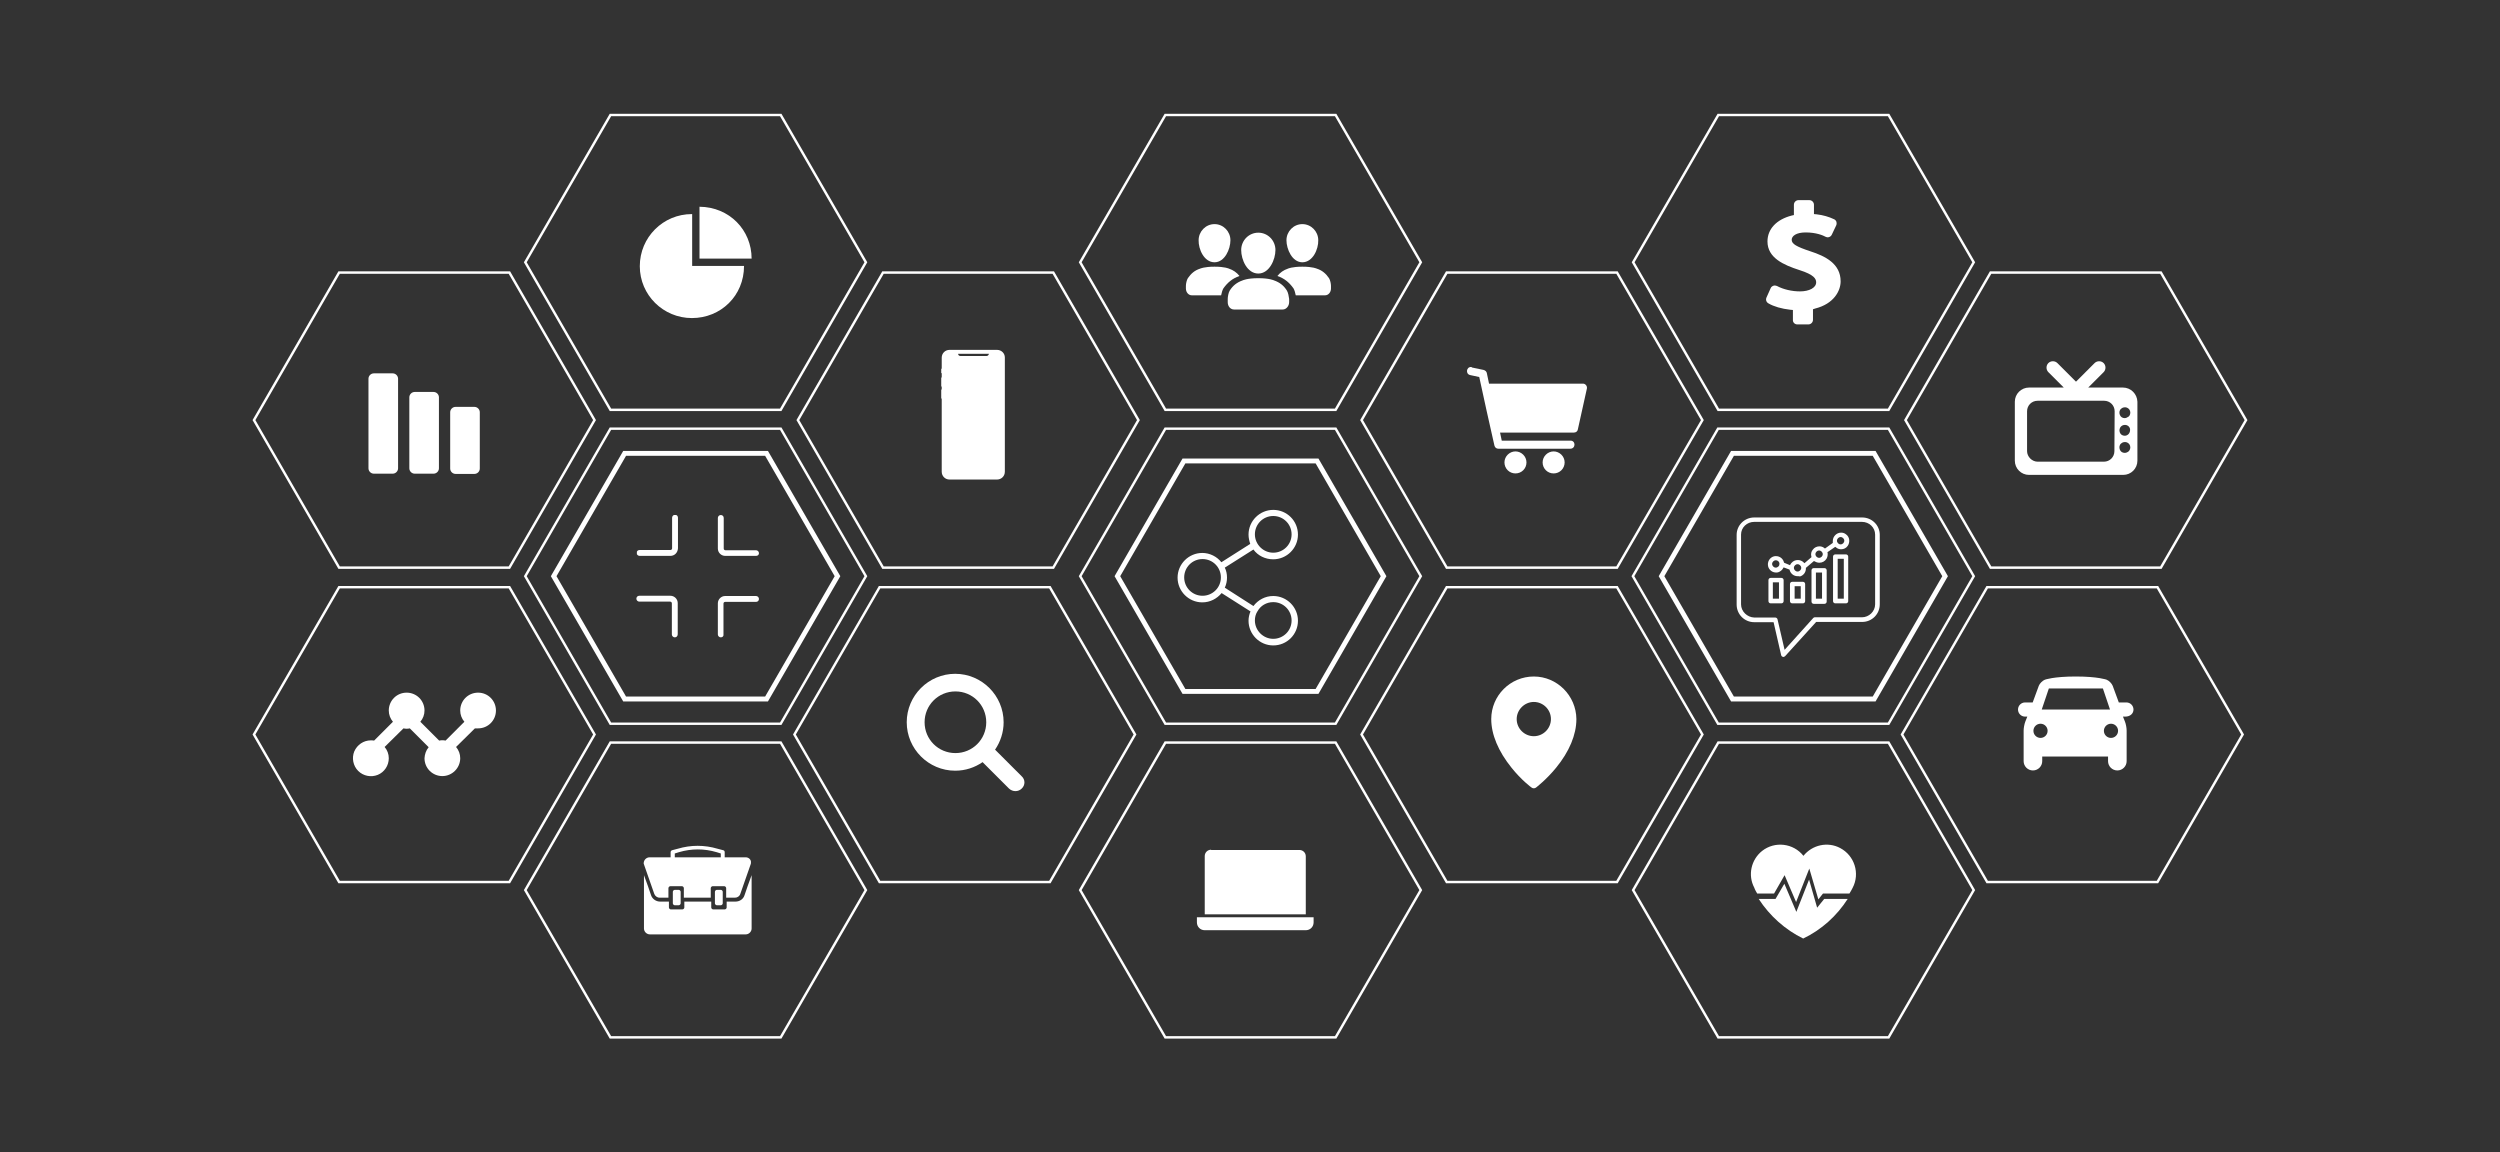 <svg xmlns="http://www.w3.org/2000/svg" xmlns:xlink="http://www.w3.org/1999/xlink" id="Layer_1" x="0px" y="0px" viewBox="0 0 1021.8 471" style="enable-background:new 0 0 1021.8 471;" xml:space="preserve">
<rect x="0" y="0" width="1021.8" height="471" fill="#333333" stroke="none"/>
<style type="text/css">
	.st0{fill:none;stroke:#FFFFFF;stroke-miterlimit:10;}
	.st1{fill:none;stroke:#FFFFFF;stroke-width:2;stroke-miterlimit:10;}
	.st2{clip-path:url(#SVGID_2_);}
	.st3{clip-path:url(#SVGID_4_);fill:#FFFFFF;}
	.st4{clip-path:url(#SVGID_6_);}
	.st5{clip-path:url(#SVGID_8_);fill:#FFFFFF;}
	.st6{clip-path:url(#SVGID_10_);fill:#FFFFFF;}
	.st7{clip-path:url(#SVGID_12_);fill:#FFFFFF;}
	.st8{clip-path:url(#SVGID_14_);fill:#FFFFFF;}
	.st9{fill:#FFFFFF;}
	.st10{fill-rule:evenodd;clip-rule:evenodd;fill:#FFFFFF;}
</style>
<polygon class="st0" points="319.1,175.2 249.5,175.2 214.7,235.5 249.5,295.8 319.1,295.8 353.9,235.5 "></polygon>
<polygon class="st0" points="319.1,47 249.5,47 214.7,107.2 249.5,167.5 319.1,167.5 353.9,107.2 "></polygon>
<polygon class="st0" points="319.1,303.5 249.5,303.5 214.7,363.8 249.5,424 319.1,424 353.9,363.8 "></polygon>
<polygon class="st0" points="208.2,111.4 138.6,111.4 103.8,171.7 138.6,232 208.2,232 243,171.7 "></polygon>
<polygon class="st0" points="208.2,240 138.6,240 103.8,300.2 138.6,360.5 208.2,360.5 243,300.2 "></polygon>
<polygon class="st0" points="430.5,111.4 360.9,111.4 326.1,171.7 360.9,232 430.5,232 465.3,171.7 "></polygon>
<polygon class="st0" points="429.1,240 359.5,240 324.7,300.2 359.5,360.5 429.1,360.5 463.9,300.2 "></polygon>
<polygon class="st0" points="545.9,47 476.3,47 441.5,107.2 476.3,167.5 545.9,167.5 580.7,107.2 "></polygon>
<polygon class="st0" points="545.9,303.5 476.3,303.5 441.5,363.8 476.3,424 545.9,424 580.7,363.8 "></polygon>
<polygon class="st0" points="771.9,47 702.3,47 667.5,107.2 702.3,167.5 771.9,167.5 806.7,107.2 "></polygon>
<polygon class="st0" points="771.9,303.5 702.3,303.5 667.5,363.8 702.3,424 771.9,424 806.7,363.8 "></polygon>
<polygon class="st0" points="660.9,111.4 591.3,111.4 556.5,171.7 591.3,232 660.9,232 695.8,171.7 "></polygon>
<polygon class="st0" points="660.9,240 591.3,240 556.5,300.2 591.3,360.5 660.9,360.5 695.8,300.2 "></polygon>
<polygon class="st0" points="883.2,111.4 813.6,111.4 778.8,171.7 813.6,232 883.2,232 918,171.7 "></polygon>
<polygon class="st0" points="881.8,240 812.2,240 777.4,300.2 812.2,360.5 881.8,360.5 916.6,300.2 "></polygon>
<polygon class="st0" points="545.9,175.2 476.3,175.2 441.5,235.5 476.3,295.8 545.9,295.8 580.7,235.5 "></polygon>
<polygon class="st1" points="538.3,188.4 483.9,188.4 456.7,235.5 483.9,282.6 538.3,282.6 565.5,235.5 "></polygon>
<polygon class="st1" points="313.3,185.3 255.3,185.3 226.3,235.5 255.3,285.7 313.3,285.7 342.3,235.5 "></polygon>
<polygon class="st0" points="771.9,175.2 702.2,175.2 667.4,235.5 702.2,295.8 771.9,295.8 806.7,235.5 "></polygon>
<polygon class="st1" points="766,185.3 708.1,185.3 679.1,235.5 708.1,285.7 766,285.7 795,235.5 "></polygon>
<g id="Connect_1_">
	<g>
		<g>
			<defs>
				<rect id="SVGID_1_" x="481.4" y="208.4" width="49" height="55.3"></rect>
			</defs>
			<clipPath id="SVGID_2_">
				<use xlink:href="#SVGID_1_" style="overflow:visible;"></use>
			</clipPath>
			<g class="st2">
				<g>
					<defs>
						<rect id="SVGID_3_" x="481.4" y="208.4" width="49" height="55.3"></rect>
					</defs>
					<clipPath id="SVGID_4_">
						<use xlink:href="#SVGID_3_" style="overflow:visible;"></use>
					</clipPath>
					<path class="st3" d="M520.4,208.4c-5.5,0-10.1,4.5-10.1,10.1c0,1.3,0.3,2.6,0.7,3.8l-11.8,7.5c-1.8-2.3-4.7-3.8-7.8-3.8       c-5.5,0-10.1,4.5-10.1,10.1c0,5.5,4.5,10.1,10.1,10.1c3.2,0,6-1.5,7.9-3.8l11.8,7.5c-0.5,1.2-0.8,2.5-0.8,3.8       c0,5.5,4.5,10.1,10.1,10.1s10.1-4.5,10.1-10.1c0-5.5-4.5-10.1-10.1-10.1c-3.3,0-6.2,1.6-8.1,4.1l-11.7-7.5       c0.6-1.3,0.9-2.7,0.9-4.1c0-1.5-0.3-2.9-0.9-4.1l11.7-7.4c1.8,2.5,4.8,4,8.1,4c5.5,0,10.1-4.5,10.1-10.1S526,208.4,520.4,208.4        M520.4,210.9c4.2,0,7.5,3.4,7.5,7.5c0,4.2-3.4,7.5-7.5,7.5s-7.5-3.4-7.5-7.5C512.9,214.3,516.2,210.9,520.4,210.9        M491.5,228.5c4.2,0,7.5,3.4,7.5,7.5c0,4.2-3.4,7.5-7.5,7.5c-4.2,0-7.5-3.4-7.5-7.5S487.3,228.5,491.5,228.5 M520.4,246.1       c4.2,0,7.5,3.4,7.5,7.5c0,4.2-3.4,7.5-7.5,7.5s-7.5-3.4-7.5-7.5c0-1.3,0.3-2.5,0.9-3.5c0.1-0.1,0.1-0.2,0.2-0.3       C515.2,247.6,517.6,246.1,520.4,246.1"></path>
				</g>
			</g>
		</g>
	</g>
</g>
<g id="Capture_1_">
	<g>
		<g>
			<defs>
				<rect id="SVGID_5_" x="260.3" y="210.5" width="49.9" height="49.9"></rect>
			</defs>
			<clipPath id="SVGID_6_">
				<use xlink:href="#SVGID_5_" style="overflow:visible;"></use>
			</clipPath>
			<g class="st4">
				<g>
					<defs>
						<rect id="SVGID_7_" x="260.3" y="210.5" width="49.9" height="49.9"></rect>
					</defs>
					<clipPath id="SVGID_8_">
						<use xlink:href="#SVGID_7_" style="overflow:visible;"></use>
					</clipPath>
					<path class="st5" d="M274,227.2h-12.6c-0.6,0-1.2-0.5-1.2-1.2s0.5-1.2,1.2-1.2H274c0.4,0,0.7-0.3,0.7-0.7v-12.5       c0-0.6,0.5-1.2,1.2-1.2s1.2,0.5,1.2,1.2v12.5C277,225.9,275.7,227.2,274,227.2"></path>
				</g>
				<g>
					<defs>
						<rect id="SVGID_9_" x="260.3" y="210.5" width="49.9" height="49.9"></rect>
					</defs>
					<clipPath id="SVGID_10_">
						<use xlink:href="#SVGID_9_" style="overflow:visible;"></use>
					</clipPath>
					<path class="st6" d="M309,227.2h-12.6c-1.6,0-3-1.3-3-3v-12.5c0-0.6,0.5-1.2,1.2-1.2s1.2,0.5,1.2,1.2v12.5       c0,0.4,0.3,0.7,0.7,0.7H309c0.6,0,1.2,0.5,1.2,1.2S309.7,227.2,309,227.2"></path>
				</g>
				<g>
					<defs>
						<rect id="SVGID_11_" x="260.3" y="210.5" width="49.9" height="49.9"></rect>
					</defs>
					<clipPath id="SVGID_12_">
						<use xlink:href="#SVGID_11_" style="overflow:visible;"></use>
					</clipPath>
					<path class="st7" d="M294.6,260.5c-0.6,0-1.2-0.5-1.2-1.2v-12.7c0-1.6,1.3-3,3-3H309c0.6,0,1.2,0.5,1.2,1.2s-0.5,1.2-1.2,1.2       h-12.6c-0.4,0-0.7,0.3-0.7,0.7v12.7C295.8,260,295.3,260.5,294.6,260.5"></path>
				</g>
				<g>
					<defs>
						<rect id="SVGID_13_" x="260.3" y="210.5" width="49.9" height="49.9"></rect>
					</defs>
					<clipPath id="SVGID_14_">
						<use xlink:href="#SVGID_13_" style="overflow:visible;"></use>
					</clipPath>
					<path class="st8" d="M275.8,260.5c-0.6,0-1.2-0.5-1.2-1.2v-12.7c0-0.4-0.3-0.7-0.7-0.7h-12.6c-0.6,0-1.2-0.5-1.2-1.2       s0.5-1.2,1.2-1.2H274c1.6,0,3,1.3,3,3v12.7C277,260,276.5,260.5,275.8,260.5"></path>
				</g>
			</g>
		</g>
	</g>
</g>
<path class="st9" d="M282.9,108.7V87.5c0,0,0,0-0.1,0c-11.8,0-21.3,9.5-21.3,21.3s9.6,21.2,21.3,21.2c11.8,0,21.3-9.1,21.3-21.3  H282.9z"></path>
<path class="st9" d="M307.2,105.7C307.2,105.7,307.1,105.7,307.2,105.7c0-11.7-9.1-21.1-21.3-21.2v21.2H307.2L307.2,105.7z"></path>
<g>
	<path class="st9" d="M152.8,152.6h7.7c1.2,0,2.2,1,2.2,2.2v36.6c0,1.2-1,2.2-2.2,2.2h-7.7c-1.2,0-2.2-1-2.2-2.2v-36.6   C150.6,153.6,151.6,152.6,152.8,152.6z"></path>
	<path class="st9" d="M169.5,160.2h7.7c1.2,0,2.2,1,2.2,2.2v29c0,1.2-1,2.2-2.2,2.2h-7.7c-1.2,0-2.2-1-2.2-2.2v-29   C167.3,161.2,168.3,160.2,169.5,160.2z"></path>
	<path class="st9" d="M186.2,166.3h7.7c1.2,0,2.2,1,2.2,2.2v23c0,1.2-1,2.2-2.2,2.2h-7.7c-1.2,0-2.2-1-2.2-2.2v-23   C184,167.3,185,166.3,186.2,166.3z"></path>
</g>
<path class="st9" d="M195.4,283.1c-4.1,0-7.3,3.3-7.3,7.3c0,1.7,0.6,3.3,1.7,4.6l-7.7,7.7c-0.9-0.2-1.7-0.2-2.6,0l-7.7-7.7  c1.1-1.3,1.7-2.9,1.7-4.6c0-4.1-3.3-7.3-7.3-7.3c-4.1,0-7.3,3.3-7.3,7.3c0,1.7,0.6,3.3,1.7,4.6l-7.7,7.7c-0.4-0.1-0.9-0.1-1.3-0.1  c-3,0-5.6,1.8-6.8,4.5c-1.1,2.7-0.5,5.9,1.6,8s5.3,2.7,8,1.6s4.5-3.8,4.5-6.8c0-1.7-0.6-3.3-1.7-4.6l7.7-7.6c0.9,0.2,1.7,0.2,2.6,0  l7.7,7.7c-1.1,1.3-1.6,2.9-1.7,4.5c0,4.1,3.3,7.3,7.3,7.3s7.3-3.3,7.3-7.3c0-1.7-0.6-3.3-1.7-4.6l7.7-7.6c0.4,0,0.9,0,1.3,0  c4.1,0,7.3-3.3,7.3-7.3S199.5,283.1,195.4,283.1L195.4,283.1z"></path>
<path class="st9" d="M734.6,132.6h4.5c1,0,1.9-0.8,1.9-1.9v-4.3l0.9-0.3c7.6-1.9,10.4-7.2,10.4-11.1c0-7.2-6.2-10.3-12.4-12.3  c-5.7-1.9-7.6-3-7.6-4.7c0-1.5,1.8-3,5.7-3c4.3,0,7.1,1.2,8.2,1.8c0.3,0.1,0.5,0.2,0.8,0.2c0.7,0,1.4-0.4,1.7-1.1l1.8-3.8  c0.2-0.4,0.2-1,0.1-1.4c-0.2-0.5-0.5-0.9-1-1.1c-2.1-1-4.5-1.7-7.1-2l-1.1-0.1v-3.8c0-1-0.8-1.9-1.9-1.9h-4.4c-1,0-1.9,0.8-1.9,1.9  v4.2l-0.9,0.2c-6.2,1.6-9.9,5.5-9.9,10.6c0,6.7,6.6,9.6,13.1,11.7c6,1.9,6.8,3.6,6.8,5c0,2.2-2.8,3.7-6.6,3.7  c-3.3,0-6.8-0.8-9.4-2.2c-0.3-0.1-0.6-0.2-0.9-0.2c-0.2,0-0.4,0-0.6,0.1c-0.5,0.2-0.9,0.5-1.1,1l-1.7,3.8c-0.4,0.9-0.1,1.9,0.8,2.4  c2.2,1.3,5.4,2.2,8.9,2.6l1.1,0.1v4C732.7,131.8,733.6,132.6,734.6,132.6L734.6,132.6z"></path>
<path class="st9" d="M403.3,145.5h-10.8c-0.5,0-0.9-0.4-0.9-0.9h12.6C404.1,145.1,403.7,145.5,403.3,145.5L403.3,145.5z M407.5,143  h-19.4c-1.8,0-3.2,1.4-3.2,3.2v4.5h-0.2v1.8h0.2v1.8h-0.2v3.7h0.2v1.2h-0.2v3.7h0.2v29.9c0,1.8,1.4,3.2,3.2,3.2h19.4  c1.8,0,3.2-1.4,3.2-3.2v-46.7C410.7,144.4,409.3,143,407.5,143L407.5,143z"></path>
<path class="st9" d="M489.2,374.9v2.1c0,1.8,1.4,3.2,3.2,3.2h41.3c1.8,0,3.2-1.4,3.2-3.2v-2.1H489.2z M495,347.3  c-1.5,0-2.6,1.2-2.6,2.6v23.8h41.3V350c0-1.5-1.2-2.6-2.6-2.6H495V347.3z"></path>
<path class="st9" d="M626.9,300.9c-3.8,0-7-3.1-7-7c0-3.8,3.2-7,7-7s7,3.1,7,7C633.9,297.7,630.8,300.9,626.9,300.9z M626.9,276.5  c-9.6,0-17.4,7.8-17.4,17.4c0,6.3,2.9,13.2,8.3,19.9c4,5,8,8,8.2,8.1c0.2,0.2,0.6,0.3,0.9,0.3s0.6-0.1,0.9-0.3  c0.1-0.1,4.2-3.2,8.2-8.1c5.4-6.6,8.3-13.5,8.3-19.9C644.2,284.3,636.4,276.5,626.9,276.5L626.9,276.5z"></path>
<path class="st9" d="M635,184.5c-2.4,0-4.5,2-4.5,4.5s2,4.5,4.5,4.5s4.5-2,4.5-4.5S637.4,184.5,635,184.5z M619.4,184.5  c-2.4,0-4.5,2-4.5,4.5s2,4.5,4.5,4.5s4.5-2,4.5-4.5S621.8,184.5,619.4,184.5z M601.3,150c-2-0.1-2.4,2.9-0.4,3.3l3.7,0.8  c2,9.4,4.1,18.7,6.2,28c0.2,0.8,0.8,1.3,1.6,1.3h29.4c2.3,0,2.3-3.4,0-3.3h-28l-0.7-3.3h30.2c0.8,0,1.5-0.5,1.6-1.3l3.7-16.7  c0.2-1-0.6-2-1.6-2c-12.8,0-25.6,0-38.4,0l-0.9-4.3c-0.1-0.6-0.6-1.1-1.3-1.3l-4.8-1C601.5,150,601.4,150,601.3,150L601.3,150z"></path>
<path class="st9" d="M718.2,365.2h6.9l4.3-7.5l4.7,11l5.4-13.7l3.7,12.6l1.9-2.4h10.8c0.5-0.8,0.9-1.5,1.3-2.3  c3.1-5.9,0.8-13.2-5.1-16.3c-5.1-2.7-11.4-1.3-15,3.2c-4.1-5.2-11.7-6.1-16.9-2c-4.5,3.6-5.9,9.9-3.2,15  C717.3,363.7,717.8,364.5,718.2,365.2L718.2,365.2z"></path>
<path class="st9" d="M755.2,367.4c-4.5,7-10.7,12.6-18.2,16.2c-7.4-3.6-13.7-9.3-18.2-16.2h6.9l3.6-6.2l4.9,11.5l5.2-13.2l3.3,11.5  l2.9-3.6L755.2,367.4z"></path>
<g>
	<path class="st10" d="M507.3,102.2c0,3.9,2.4,9.6,7,9.6c4.5,0,7-5.7,7-9.6s-3.1-7.1-7-7.1C510.4,95.1,507.3,98.3,507.3,102.2    M526,118.8c-1.3-2.1-3-3.4-5.3-4.2c0,0-1.8-0.9-6.4-0.9c-4.6,0-6.4,0.9-6.4,0.9c-2.3,0.8-4,2.1-5.3,4.2c-0.5,0.8-0.8,2.5-0.8,3.4   c0,0.2,0,0.5,0,0.8v1.5v-1c0,1.7,1.1,3,2.6,3h19.9c1.4,0,2.6-1.4,2.6-3v1V123c0-0.3,0-0.5,0-0.8C526.8,121.3,526.5,119.6,526,118.8   "></path>
	<path class="st9" d="M506.6,112.8c-1.1-1.4-2.5-2.4-4.3-3c0,0-1.6-0.8-5.9-0.8s-5.9,0.8-5.9,0.8c-2.2,0.7-3.7,2-5,3.9   c-0.5,0.8-0.8,2.3-0.8,3.1c0,0.2,0,0.5,0,0.7v0.4c0,1.6,1.1,2.8,2.4,2.8h12c0.2-1,0.5-2.1,0.9-2.8   C501.7,115.5,503.7,113.8,506.6,112.8L506.6,112.8z"></path>
	<path class="st9" d="M496.4,107.2c4.2,0,6.5-5.4,6.5-9s-2.9-6.6-6.5-6.6s-6.5,3-6.5,6.6C489.8,101.8,492.1,107.2,496.4,107.2z"></path>
	<path class="st9" d="M522.1,112.8c1.1-1.4,2.5-2.4,4.3-3c0,0,1.6-0.8,5.9-0.8c4.3,0,5.9,0.8,5.9,0.8c2.2,0.7,3.7,2,5,3.9   c0.5,0.8,0.8,2.3,0.8,3.1c0,0.2,0,0.5,0,0.7v0.4c0,1.6-1.1,2.8-2.4,2.8h-12c-0.2-1-0.5-2.1-0.9-2.8   C527,115.5,525,113.8,522.1,112.8L522.1,112.8z"></path>
	<path class="st9" d="M532.3,107.2c-4.2,0-6.5-5.4-6.5-9s2.9-6.6,6.5-6.6s6.5,3,6.5,6.6C538.9,101.8,536.6,107.2,532.3,107.2z"></path>
</g>
<path class="st9" d="M862.8,301.6c-1.6,0-2.9-1.3-2.9-2.9s1.3-2.9,2.9-2.9s2.9,1.3,2.9,2.9C865.7,300.3,864.4,301.6,862.8,301.6z   M834,301.6c-1.6,0-2.9-1.3-2.9-2.9s1.3-2.9,2.9-2.9c1.6,0,2.9,1.3,2.9,2.9C836.9,300.3,835.6,301.6,834,301.6z M837.4,281.4h22.1  l2.9,8.6h-27.9L837.4,281.4z M872,290c0-1.6-1.3-2.9-2.9-2.9H866l-2.5-6.8c-0.4-1-1.5-2.1-2.5-2.5c0,0-3.5-1.3-12.6-1.3  s-12.6,1.3-12.6,1.3c-1,0.4-2.1,1.5-2.5,2.5l-2.5,6.8h-3.1c-1.6,0-2.9,1.3-2.9,2.9s1.3,2.9,2.9,2.9h0.9l-0.8,2  c-0.4,1-0.7,2.7-0.7,3.7v12.5c0,2.1,1.7,3.8,3.8,3.8s3.8-1.7,3.8-3.8v-1.9h26.9v1.9c0,2.1,1.7,3.8,3.8,3.8s3.8-1.7,3.8-3.8v-12.5  c0-1.1-0.3-2.7-0.7-3.7l-0.8-2h0.9C870.7,292.9,872,291.6,872,290L872,290z"></path>
<path class="st9" d="M728.9,268.5c-0.4,0-0.8-0.3-0.9-0.7l-3.1-13.5H717c-4,0-7.2-3.2-7.2-7.2v-28.5c0-3.9,3.2-7.1,7.2-7.1h44.1  c4,0,7.2,3.2,7.2,7.1V247c0,4-3.2,7.2-7.2,7.2h-18.8l-12.7,14c-0.1,0.1-0.3,0.2-0.5,0.3C729.1,268.5,729,268.5,728.9,268.5z   M725.6,252.4c0.4,0,0.8,0.3,0.9,0.7l2.9,12.5l11.7-13c0.2-0.2,0.4-0.3,0.6-0.3H761c2.9,0,5.4-2.4,5.4-5.3v-28.5  c0-2.9-2.4-5.2-5.4-5.2h-44c-3,0-5.4,2.3-5.4,5.2V247c0,2.9,2.5,5.3,5.4,5.4H725.6z"></path>
<path class="st9" d="M734.7,235.5c-1.5,0-2.8-1-3.2-2.4l-0.1-0.3l-2.4-0.9l-0.3,0.5c-0.4,0.7-1.1,1.2-1.9,1.5  c-0.3,0.1-0.6,0.1-0.9,0.1c-1.5,0-2.8-1-3.2-2.4c-0.5-1.8,0.5-3.7,2.3-4.2c0.3-0.1,0.6-0.1,0.9-0.1c1.5,0,2.8,1,3.2,2.4l0.1,0.3  l2.4,1l0.3-0.5c0.1-0.2,0.2-0.3,0.4-0.5c0.6-0.7,1.5-1.1,2.5-1.1c0.8,0,1.7,0.3,2.3,0.9l0.4,0.4l2.9-2.5l-0.1-0.4  c-0.2-0.9,0-1.9,0.6-2.6c0.6-0.9,1.7-1.4,2.7-1.4c0.7,0,1.4,0.2,1.9,0.6l0.4,0.3l3.2-2.3v-0.4c0-0.1,0-0.3,0-0.4  c0-1.8,1.5-3.4,3.4-3.4c0.7,0,1.4,0.2,2,0.7c0.7,0.5,1.2,1.3,1.3,2.2s-0.1,1.8-0.6,2.5c-0.6,0.9-1.6,1.4-2.7,1.4l0,0  c-0.7,0-1.4-0.2-2-0.7l-0.4-0.3l-3.2,2.2l0.1,0.4c0,0.2,0,0.3,0,0.5c0,0.7-0.2,1.3-0.5,1.8c-0.6,1-1.7,1.6-2.9,1.6  c-0.6,0-1.3-0.2-1.8-0.5l-0.4-0.2l-3.3,2.8v0.3c0,1.5-1,2.8-2.4,3.2C735.3,235.5,735,235.5,734.7,235.5z M734.7,230.6  c-0.8,0-1.5,0.7-1.5,1.5s0.7,1.5,1.5,1.5s1.5-0.7,1.5-1.5S735.5,230.6,734.7,230.6z M725.8,229c-0.8,0-1.5,0.7-1.5,1.5  s0.7,1.5,1.5,1.5c0.4,0,0.8-0.2,1.1-0.5s0.4-0.7,0.4-1.1C727.3,229.7,726.7,229,725.8,229z M743.5,225c-0.8,0-1.5,0.7-1.5,1.5  s0.7,1.5,1.5,1.5s1.5-0.7,1.5-1.5S744.3,225,743.5,225z M752.3,219.5c-0.8,0-1.5,0.7-1.5,1.5s0.7,1.5,1.5,1.5s1.5-0.7,1.5-1.5  S753.1,219.5,752.3,219.5z"></path>
<path class="st9" d="M750.1,246.6c-0.5,0-0.9-0.4-0.9-0.9v-18.2c0-0.5,0.4-0.9,0.9-0.9h4.4c0.5,0,0.9,0.4,0.9,0.9v18.2  c0,0.5-0.4,0.9-0.9,0.9H750.1z M751.1,244.7h2.5v-16.3h-2.5V244.7z"></path>
<path class="st9" d="M741.3,246.8c-0.5,0-0.9-0.4-0.9-0.9v-12.8c0-0.5,0.4-0.9,0.9-0.9h4.4c0.5,0,0.9,0.4,0.9,0.9v12.8  c0,0.5-0.4,0.9-0.9,0.9H741.3z M742.2,244.7h2.5V234h-2.5V244.7z"></path>
<path class="st9" d="M732.5,246.6c-0.5,0-0.9-0.4-0.9-0.9v-7c0-0.5,0.4-0.9,0.9-0.9h4.4c0.5,0,0.9,0.4,0.9,0.9v7  c0,0.5-0.4,0.9-0.9,0.9H732.5z M733.5,244.7h2.5v-5.1h-2.5V244.7z"></path>
<path class="st9" d="M723.7,246.6c-0.5,0-0.9-0.4-0.9-0.9v-8.6c0-0.5,0.4-0.9,0.9-0.9h4.4c0.5,0,0.9,0.4,0.9,0.9v8.6  c0,0.5-0.4,0.9-0.9,0.9H723.7z M724.6,244.7h2.5V238h-2.5V244.7z"></path>
<path class="st9" d="M868.4,170.9L868.4,170.9c-0.9,0-1.7-0.5-2-1.4c-0.3-0.8-0.2-1.8,0.5-2.4c0.6-0.6,1.6-0.8,2.4-0.5  c0.8,0.3,1.4,1.1,1.4,2c0,0.6-0.2,1.2-0.6,1.6C869.5,170.6,869,170.9,868.4,170.9L868.4,170.9z M868.4,178.1L868.4,178.1  c-0.9,0-1.7-0.5-2-1.4c-0.3-0.8-0.1-1.8,0.5-2.4c0.6-0.6,1.6-0.8,2.4-0.5c0.8,0.3,1.4,1.1,1.3,2c0,0.6-0.2,1.1-0.6,1.6  C869.5,177.9,869,178.1,868.4,178.1L868.4,178.1z M868.4,185.1L868.4,185.1c-0.9,0-1.7-0.5-2-1.4c-0.3-0.8-0.2-1.8,0.5-2.4  c0.6-0.6,1.6-0.8,2.4-0.5c0.8,0.3,1.4,1.1,1.4,2c0,0.6-0.2,1.1-0.6,1.6C869.5,184.9,869,185.1,868.4,185.1L868.4,185.1z   M864.2,184.4c0,2.4-1.9,4.3-4.3,4.3h-27.1c-1.1,0-2.2-0.5-3-1.3s-1.3-1.9-1.3-3v-16.3c0-2.4,1.9-4.3,4.3-4.3H860  c2.4,0,4.3,1.9,4.3,4.3L864.2,184.4z M867.7,158.4h-14.2l6.3-6.3l0,0c1-1,1-2.7,0-3.7s-2.7-1-3.7,0l-7.6,7.6l-7.6-7.6  c-1-1-2.7-1-3.7,0s-1,2.7,0,3.7l6.3,6.3h-14.2c-3.2,0-5.8,2.6-5.8,5.8v24.1c0,3.2,2.6,5.8,5.8,5.8h38.5c3.2,0,5.8-2.6,5.8-5.8v-24.1  C873.5,161,870.9,158.4,867.7,158.4L867.7,158.4z"></path>
<path class="st9" d="M304.3,365.9c-0.5,1.6-2,2.6-3.7,2.6H297v2.4c0,0.4-0.4,0.8-0.8,0.8h-4.7c-0.4,0-0.8-0.4-0.8-0.8v-2.4h-11v2.4  c0,0.4-0.4,0.8-0.8,0.8h-4.7c-0.4,0-0.8-0.4-0.8-0.8v-2.4h-3.6c-1.7,0-3.2-1.1-3.7-2.6l-1.3-3.8l-1.6-4.4v21.8  c0,1.3,1.1,2.4,2.4,2.4h39.2c1.3,0,2.4-1.1,2.4-2.4v-21.8l-1.6,4.4L304.3,365.9z"></path>
<path class="st9" d="M277.4,370c0.4,0,0.8-0.4,0.8-0.8v-4.7c0-0.4-0.4-0.8-0.8-0.8h-1.6c-0.4,0-0.8,0.4-0.8,0.8v4.7  c0,0.4,0.4,0.8,0.8,0.8H277.4z"></path>
<path class="st9" d="M294.6,370c0.4,0,0.8-0.4,0.8-0.8v-4.7c0-0.4-0.4-0.8-0.8-0.8H293c-0.4,0-0.8,0.4-0.8,0.8v4.7  c0,0.4,0.4,0.8,0.8,0.8H294.6z"></path>
<path class="st9" d="M294.6,350.4h-18.8v-1.6h0.1l1.6-0.5c5.1-1.5,10.3-1.5,15.4,0l1.6,0.5h0.1L294.6,350.4L294.6,350.4z   M304.8,350.4h-8.6v-2.1c0-0.4-0.2-0.7-0.6-0.8l-2.3-0.6c-5.4-1.6-10.9-1.6-16.3,0l-2.3,0.6c-0.3,0.1-0.6,0.4-0.6,0.8v2.1h-8.6  c-1.3,0-2.4,1.1-2.4,2.4v0.1v0.1l1.5,4.3l2.8,8c0.3,0.9,1.2,1.6,2.2,1.6h3.6V363c0-0.4,0.4-0.8,0.8-0.8h4.7c0.4,0,0.8,0.4,0.8,0.8  v3.9h11V363c0-0.4,0.4-0.8,0.8-0.8h4.7c0.4,0,0.8,0.4,0.8,0.8v3.9h3.6c1,0,1.9-0.6,2.2-1.6l2.8-8l0,0l1.5-4.3v-0.1v-0.1  C307.2,351.5,306.1,350.4,304.8,350.4L304.8,350.4z"></path>
<path class="st10" d="M390.5,282.6c-7,0-12.6,5.6-12.6,12.6s5.6,12.6,12.6,12.6s12.6-5.6,12.6-12.6S397.5,282.6,390.5,282.6z   M417.6,322.3c-1.4,1.4-3.7,1.4-5.2,0l-10.8-10.8c-3.2,2.2-7,3.5-11.2,3.5c-10.9,0-19.8-8.9-19.8-19.8s8.9-19.8,19.8-19.8  s19.8,8.9,19.8,19.8c0,4.1-1.3,8-3.5,11.2l10.8,10.8C419.1,318.6,419.1,320.9,417.6,322.3L417.6,322.3z"></path>
</svg>